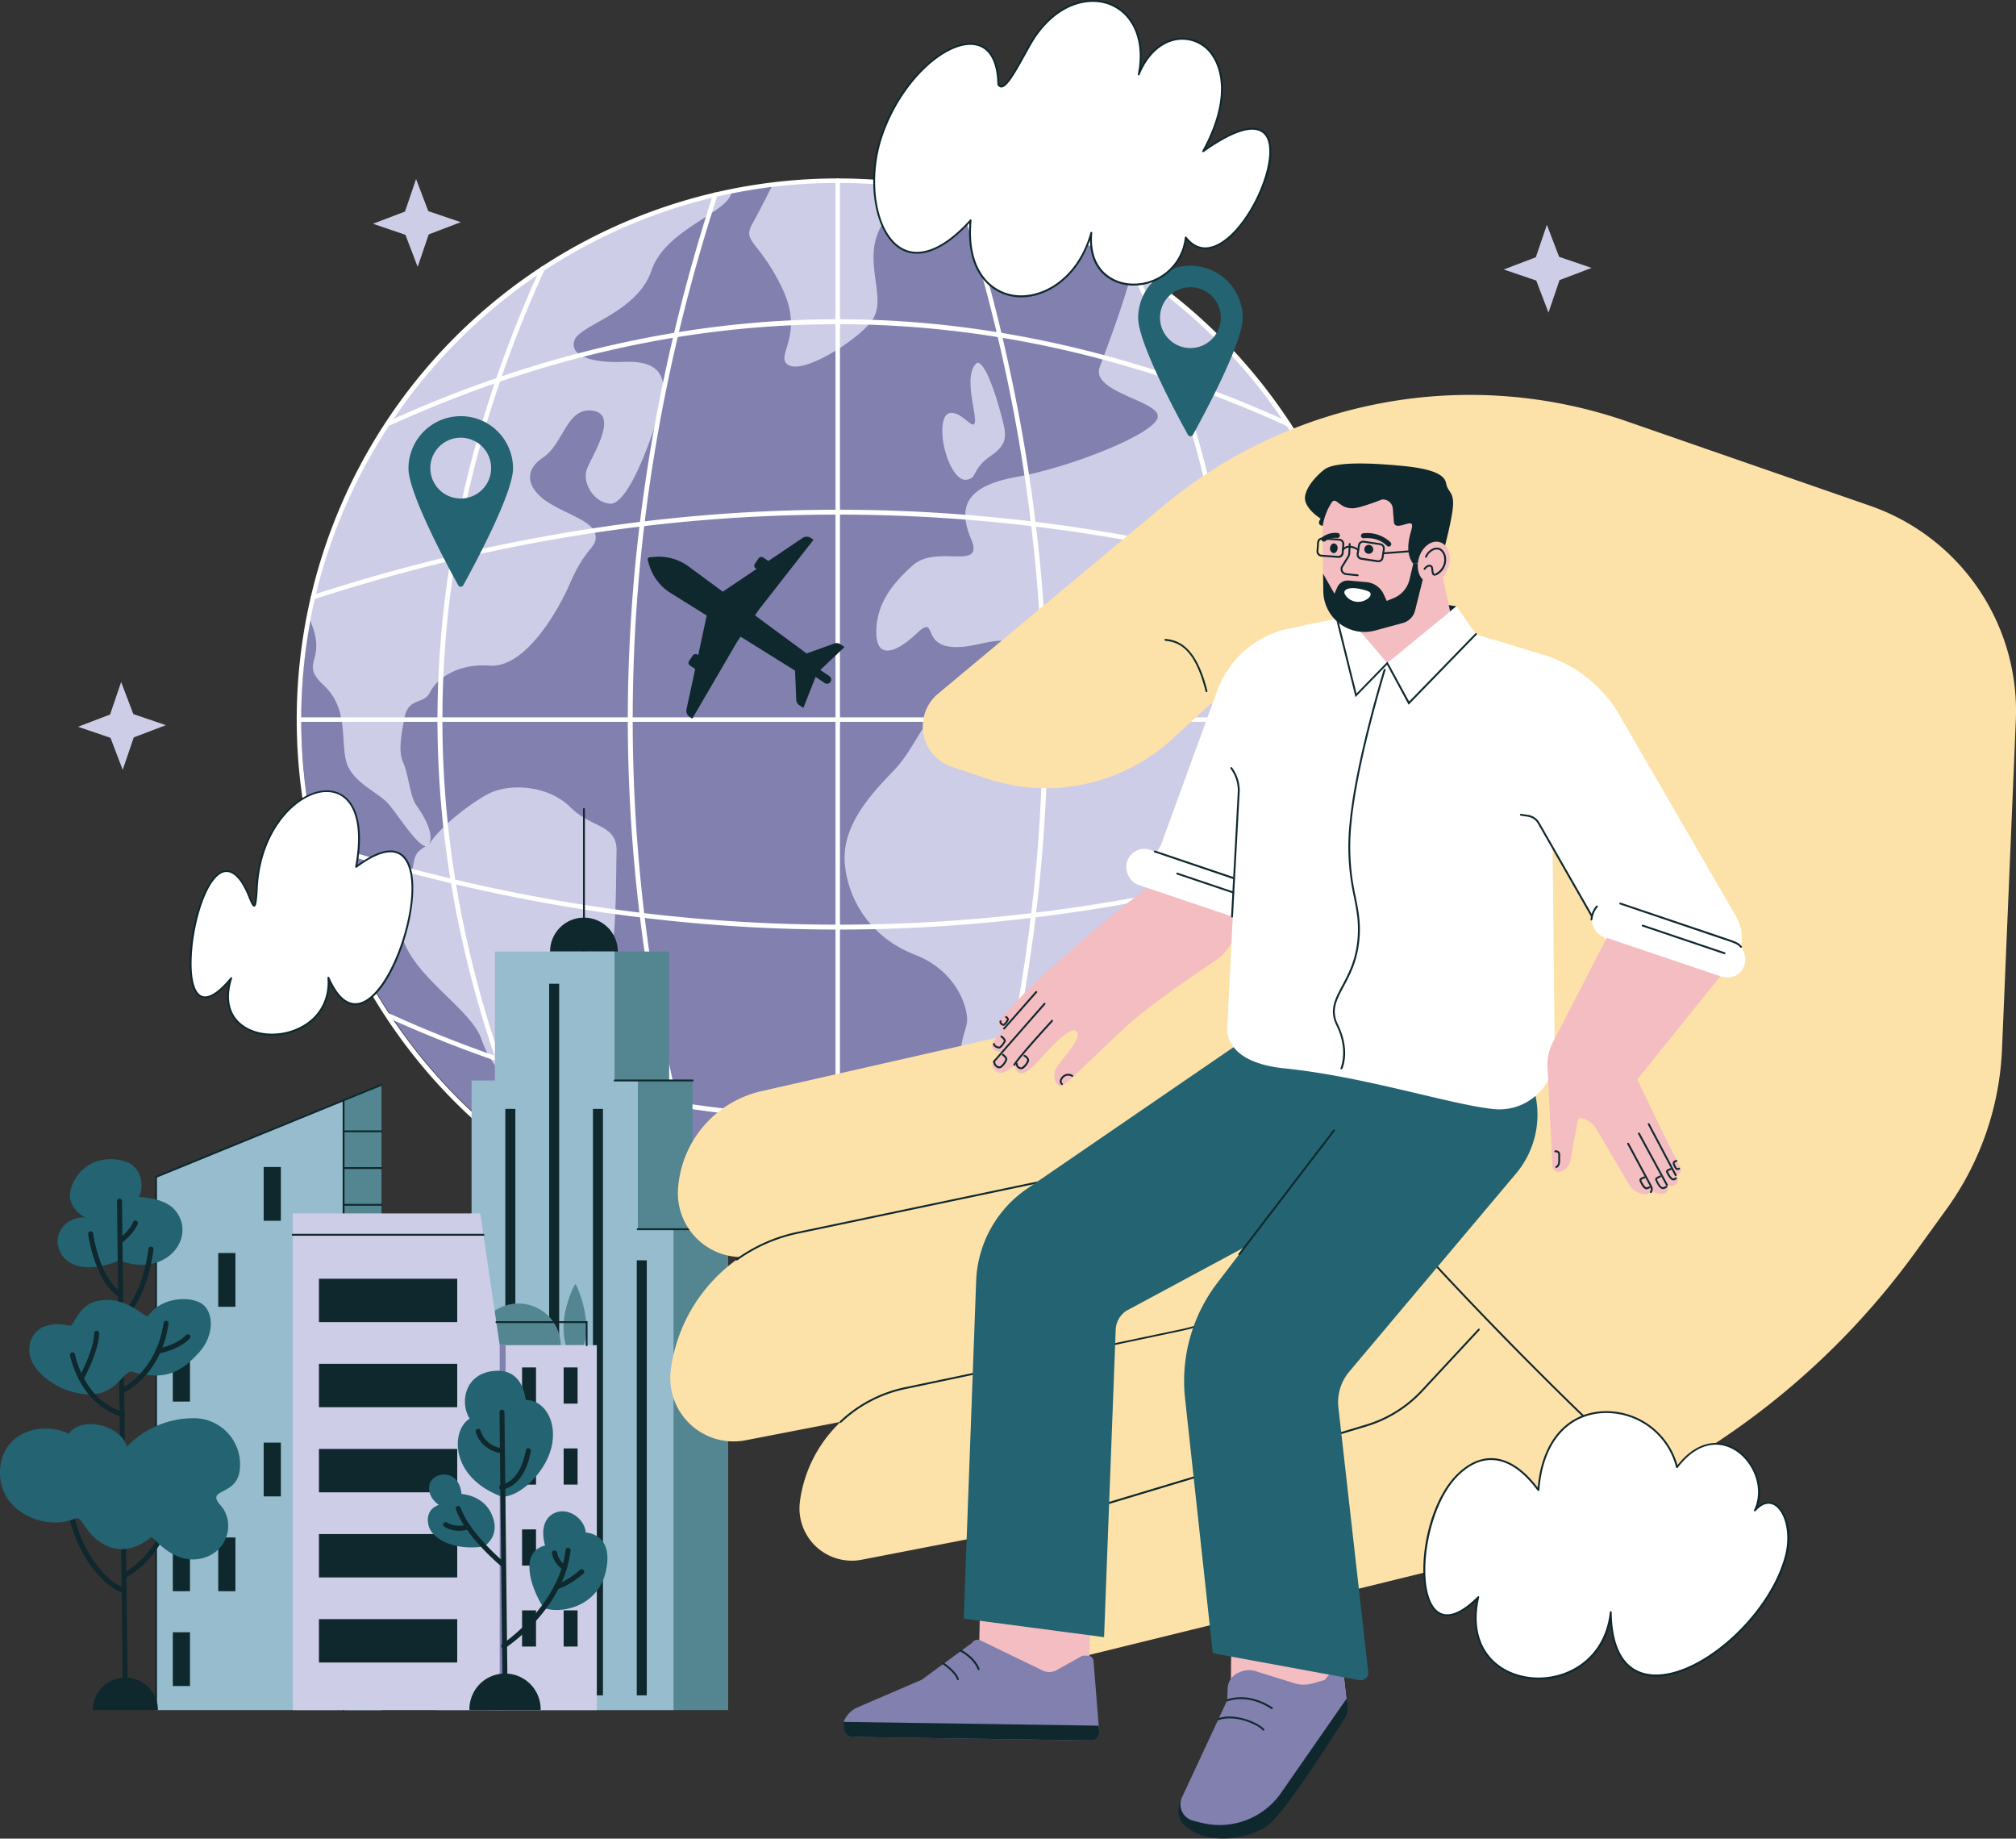 <?xml version="1.0" encoding="utf-8"?>
<svg xmlns="http://www.w3.org/2000/svg" viewBox="0 0 809.76 738.34">
  <rect x="0" y="0" width="809.76" height="738.34" fill="#333333" stroke="none"/>
  <g style="isolation:isolate">
    <g>
      <path d="M553,294.36c-.19,6.57-.64,13.05-1.43,19.44C538.67,423.62,443.73,507.37,331.06,504.21a216.37,216.37,0,0,1-63.27-11.29h0c-4.21-1.43-8.36-3-12.48-4.66v0s0,0,0,0A216,216,0,0,1,293.88,76.63q8.17-1.68,16.59-2.74a221.28,221.28,0,0,1,32.72-1.53,217.29,217.29,0,0,1,25.05,2.16A216,216,0,0,1,553,294.36Z" fill="#8180af"/>
      <path d="M267.75,492.92c-4.21-1.43-8.36-3-12.48-4.66a.14.14,0,0,1,0-.05c-.7-1.28-12-21.88-23.36-29.51-11.79-7.87-33.48-25.8-38.38-41s-38.66-30.85-31.8-52.85c6.4-20.74,2.46-20.83,9.31-25.05l1.4-.82c3.46-5.71,14-14.76,23-19.82s25-3.71,33.6,4.95,18.92,6.75,18.61,17.82.28,36.87-4.24,54.94,2.28,45.39,10.12,52.25S265.23,491.77,267.75,492.92Z" fill="#cecde7"/>
      <path d="M293.88,76.63c-.19,8.63-26.39,14.85-32.2,32s-29,21.74-31,28.19,8,9,19.89,8.51S270,148.8,264.8,165.69s-13.47,37.36-20,36.58-11-8.54-9.08-13.82,13-21.9,2.43-23.51-11.6,13.16-20.06,18.82-5.69,12.92,1.87,17.84,18.15,7.6,19.17,13-3.67,4.65-10,19.25-19.3,34.41-32.32,33.44-21.45,5.33-24,10.59-8.77,2-10.35,10.37c-1.29,6.88-2.57,13.52-.51,18s2.76,13.39,5.08,16.79,7.67,11.31,5.34,15.94a1.3,1.3,0,0,1-1.4.82c-3.54-.39-11.12-12.52-14.82-16.84-4.29-5-15.3-8.88-17.25-17.83s.8-21-8.93-30,.94-9.32-4.65-24.09a13.12,13.12,0,0,1-.65-2.16A216.17,216.17,0,0,1,293.88,76.63Z" fill="#cecde7"/>
      <path d="M350.35,128.57C345.27,136,323.57,150,317,146.73s6.49-11.34-2.69-30.7S298,97.37,302.16,89.93c1.95-3.43,5.29-9.94,8.31-16a221.28,221.28,0,0,1,32.72-1.53,217.29,217.29,0,0,1,25.05,2.16c-4.95,5.16-15.38,12.82-17.06,24.35S355.45,121.16,350.35,128.57Z" fill="#cecde7"/>
      <path d="M392.06,146c2.19-2.17,6.31,7,9.27,17.73s4.34,14-3.51,19.44-5,9-9.74,9.49-9.18-10.32-9.55-18.32,2.41-11.82,10.21-5.07S385.36,152.65,392.06,146Z" fill="#cecde7"/>
      <path d="M481.81,396.91c-4.21-.73-8.36,2.43-13.58,9.09s-6.4,6.63-4.79,12.59-10,18.67-7.29,27.62,21.2-17.16,22-24.69S490.06,398.32,481.81,396.91Z" fill="#cecde7"/>
      <path d="M553,294.37c-.18,6.56-.65,13.05-1.43,19.42-10.93-4.25-17.53-12.07-25.71-15.57-10.11-4.26-31.66,4-38.14,13.6s-3.24,30.71-8,31.46-14.91,3.42-17.22,22.61-5.43,25-12.92,38.71-6,33-8.44,37.63-12.42,9.74-18.91,19.32-16.39,14.32-23.2,14.13,6.6-13.7-5.88-32.14-5.15-28-4.72-33.27S384.6,390,367.35,383.32s-26.64-21.46-28-36.31,9.64-27.26,19.41-37.32,12.5-23.94,24.45-28.33,27.25,9.93,43.18,12.15,29.66-22.82,29.73-25.49-8.43-15.93-14.82-9.61-10.29,8.31-25.8,1.65-22.23.87-33.74-.34-5.24-13.18-13.78-5.15-15.94,9.93-16-.45,5-18.5,14.68-27.11,28.95,2.59,23.39-10.57-1.78-21.36,18.46-24.95,53.14-16.27,56.32-23.28-27-10.25-23.11-20.79,9.47-25.06,13.41-40A215.81,215.81,0,0,1,553,294.37Z" fill="#cecde7"/>
      <path d="M336.49,506.28a217.31,217.31,0,1,1,153.67-63.65A215.88,215.88,0,0,1,336.49,506.28Zm0-432.82C217.66,73.46,121,170.13,121,289s96.68,215.51,215.51,215.51S552,407.8,552,289,455.33,73.46,336.49,73.46Z" fill="#fff"/>
      <path d="M336.49,506.28a.9.9,0,0,1-.9-.9V72.56a.9.9,0,1,1,1.8,0V505.38A.9.9,0,0,1,336.49,506.28Z" fill="#fff"/>
      <path d="M287.32,500.67a.91.91,0,0,1-.86-.62C263.71,430,252.17,359,252.17,289s11.54-141.05,34.29-211.08a.9.9,0,0,1,1.72.55c-45.39,139.7-45.39,281.36,0,421.05a.9.9,0,0,1-.58,1.13A.92.92,0,0,1,287.32,500.67Z" fill="#fff"/>
      <path d="M217.43,469.83a.91.91,0,0,1-.83-.52c-27.21-60-41-120.87-40.88-180.9s14-120.88,41.39-180.89a.89.89,0,0,1,1.19-.44.91.91,0,0,1,.45,1.19C164.21,227.81,164,349,218.24,468.56a.89.89,0,0,1-.44,1.19A.83.83,0,0,1,217.43,469.83Z" fill="#fff"/>
      <path d="M455.06,470.94a1,1,0,0,1-.37-.08.89.89,0,0,1-.45-1.19c54.7-119.91,54.7-241.5,0-361.4a.9.9,0,0,1,1.64-.75c27.46,60.19,41.38,121.24,41.38,181.45s-13.92,121.25-41.38,181.44A.91.91,0,0,1,455.06,470.94Z" fill="#fff"/>
      <path d="M385.67,500.67a.87.87,0,0,1-.28-.05.9.9,0,0,1-.58-1.13c45.28-139.37,45.39-280.71.31-420.08a.9.9,0,0,1,1.72-.55c22.59,69.87,34,140.72,34,210.59s-11.59,140.73-34.29,210.6A.89.89,0,0,1,385.67,500.67Z" fill="#fff"/>
      <path d="M552.91,289.87H120.08a.9.9,0,0,1,0-1.8H552.91a.9.9,0,1,1,0,1.8Z" fill="#fff"/>
      <path d="M336.48,373.29H336c-69.86-.06-140.7-11.6-210.56-34.29a.9.9,0,0,1-.57-1.14.88.88,0,0,1,1.13-.57c139.34,45.27,280.65,45.38,420,.34a.89.89,0,0,1,1.13.57.91.91,0,0,1-.58,1.14C476.84,361.87,406.17,373.29,336.48,373.29Z" fill="#fff"/>
      <path d="M336.5,449.74c-59.89,0-120.62-13.78-180.5-40.95a.92.92,0,0,1-.45-1.2.9.9,0,0,1,1.19-.44c119.59,54.27,240.86,54.12,360.45-.43a.9.9,0,1,1,.75,1.63c-60,27.39-120.92,41.32-181,41.39Z" fill="#fff"/>
      <path d="M517.56,171.3a1,1,0,0,1-.37-.08C397.7,116.7,276.52,116.52,157,170.66a.9.9,0,1,1-.74-1.64C216.06,141.93,276.7,128.2,336.5,128.2h.61c60,.09,120.84,14,180.83,41.38a.9.9,0,0,1,.44,1.19A.91.91,0,0,1,517.56,171.3Z" fill="#fff"/>
      <path d="M547.29,240.69a1,1,0,0,1-.28,0c-139.69-45.39-281.35-45.39-421,0a.9.9,0,0,1-.56-1.71c70-22.76,141-34.29,211.08-34.29s141.05,11.53,211.08,34.29a.9.9,0,0,1-.28,1.75Z" fill="#fff"/>
      <path d="M185.07,167.12a21,21,0,0,0-21,21c0,10.05,15.77,39.31,20,46.91a1.14,1.14,0,0,0,2,0c4.2-7.6,20-36.86,20-46.91A21,21,0,0,0,185.07,167.12Zm0,33.07A12.21,12.21,0,1,1,197.27,188,12.21,12.21,0,0,1,185.07,200.19Z" fill="#246371"/>
      <path d="M478.16,106.7a21,21,0,0,0-21,21c0,10,15.77,39.31,20,46.91a1.15,1.15,0,0,0,2,0c4.19-7.6,20-36.86,20-46.91A21,21,0,0,0,478.16,106.7Zm0,33.07a12.21,12.21,0,1,1,12.2-12.21A12.21,12.21,0,0,1,478.16,139.77Z" fill="#246371"/>
      <path d="M260.78,226.93l-.61-2a.87.87,0,0,1,.76-1.12l2.09-.18a20.09,20.09,0,0,1,13.57,3.85L324.79,263l-4.63,6.82-50.8-31.68A20.07,20.07,0,0,1,260.78,226.93Z" fill="#0f282e"/>
      <path d="M289.72,238l-5.67,8.35-8.29,38.43a3,3,0,0,0,1.24,3.1l1.06.72,18-30.85,8.71-12.86,22-28.13-1.07-.72a3,3,0,0,0-3.34,0Z" fill="#0f282e"/>
      <rect fill="#0f282e" height="5.82" rx="1.29" transform="rotate(-55.89 279.927 265.952)" width="5.31" x="277.29" y="263.05"/>
      <rect fill="#0f282e" height="5.82" rx="1.29" transform="rotate(-55.89 306.35 226.96)" width="5.31" x="303.71" y="224.05"/>
      <path d="M333.57,273.84h0a1.68,1.68,0,0,1-2.32.45l-11.4-7.72,1.88-2.77,11.39,7.71A1.67,1.67,0,0,1,333.57,273.84Z" fill="#0f282e"/>
      <path d="M319.82,281l-.47-11.7,4.67-6.89,11.09-4a2.72,2.72,0,0,1,2.46.31l1.66,1.12-9.74,9.2-1.88,2.77-4.92,12.46L321,283.15A2.71,2.71,0,0,1,319.82,281Z" fill="#0f282e"/>
      <rect fill="#538691" height="193.14" width="95.47" x="197.02" y="493.59"/>
      <circle cx="234.55" cy="382.1" fill="#0f282e" r="13.61"/>
      <rect fill="#538691" height="82.82" width="66.8" x="211.36" y="433.9"/>
      <rect fill="#538691" height="65.84" width="48.07" x="220.72" y="382.1"/>
      <path d="M234.55,382.47a.36.36,0,0,1-.37-.37V324.87a.36.36,0,0,1,.37-.37.37.37,0,0,1,.38.37V382.1A.37.37,0,0,1,234.55,382.47Z" fill="#0f282e"/>
      <rect fill="#97bccd" height="193.14" width="95.47" x="175.07" y="493.59"/>
      <rect fill="#97bccd" height="82.82" width="66.8" x="189.41" y="433.9"/>
      <rect fill="#97bccd" height="65.84" width="48.07" x="198.78" y="382.1"/>
      <rect fill="#0f282e" height="174.71" width="4.02" x="185.39" y="506.11"/>
      <rect fill="#0f282e" height="235.5" width="4.02" x="202.98" y="445.31"/>
      <rect fill="#0f282e" height="235.5" width="4.02" x="238.17" y="445.31"/>
      <rect fill="#0f282e" height="285.77" width="4.02" x="220.58" y="395.05"/>
      <rect fill="#0f282e" height="174.71" width="4.02" x="255.77" y="506.11"/>
      <path d="M278.15,434.27H246.84a.38.38,0,0,1,0-.75h31.31a.38.38,0,1,1,0,.75Z" fill="#0f282e"/>
      <path d="M292.49,494H256.21a.38.38,0,1,1,0-.75h36.28a.38.38,0,1,1,0,.75Z" fill="#0f282e"/>
      <path d="M486.25,383.83l-29.16,16.84a68.82,68.82,0,0,1-19.3,7.56l-132.16,30a43.16,43.16,0,0,0-33.29,39.31h0a25.66,25.66,0,0,0,31.52,26.59L465,479.86l65.53-41.2Z" fill="#fce2a8"/>
      <path d="M299.44,578.39,493.7,540.75l116.69-48.24-67.85-91.57-47,44.53a84.63,84.63,0,0,1-40.83,21.39L320.46,495a65,65,0,0,0-51,54.87V550A25.43,25.43,0,0,0,299.44,578.39Z" fill="#fce2a8"/>
      <path d="M804.14,421.34l5.55-132.16a87.24,87.24,0,0,0-58.55-86.07l-97.65-33.89a192.41,192.41,0,0,0-186.3,34L376.8,278.57a17.1,17.1,0,0,0,5.51,29.35l14,4.7a75,75,0,0,0,74.54-15.84l15.35-14.09,42.13.47a12.13,12.13,0,0,1,8.93,4.06l5.23,5.86a12.14,12.14,0,0,1,.63,15.4l-63.5,84.15L588.32,626.91l47.84-19.51A308.29,308.29,0,0,0,769.59,502.52l12.29-17A118.09,118.09,0,0,0,804.14,421.34Z" fill="#fce2a8"/>
      <path d="M346.13,626.35l160.54-31.1,96.42-39.87L547,479.7l-38.86,36.81a70,70,0,0,1-33.74,17.68L363.5,557.47a53.7,53.7,0,0,0-42.18,45.34v.09A21,21,0,0,0,346.13,626.35Z" fill="#fce2a8"/>
      <path d="M426,667.41,578.28,630a85.91,85.91,0,0,0,23.11-9.39l43.87-25.77-49.14-66.39-34.25,40L440.94,604.9a61.57,61.57,0,0,0-38.67,34.32h0A20.55,20.55,0,0,0,426,667.41Z" fill="#fce2a8"/>
      <path d="M296,506.18a.36.36,0,0,1-.31-.16.37.37,0,0,1,.09-.52,64.89,64.89,0,0,1,24.63-10.83L454.6,466.5a84.24,84.24,0,0,0,40.65-21.3L510,431.28a.37.37,0,0,1,.53,0,.38.38,0,0,1,0,.53l-14.7,13.93a85,85,0,0,1-41,21.48L320.54,495.4a64.3,64.3,0,0,0-24.36,10.71A.33.33,0,0,1,296,506.18Z" fill="#0f282e"/>
      <path d="M337.67,571.35a.36.36,0,0,1-.27-.12.37.37,0,0,1,0-.53,54,54,0,0,1,26-13.6l110.92-23.28a69.66,69.66,0,0,0,33.56-17.58l35.44-32.06a.37.37,0,0,1,.53,0,.38.38,0,0,1,0,.53l-35.43,32a70.34,70.34,0,0,1-33.92,17.76L363.57,557.84a53.17,53.17,0,0,0-25.64,13.41A.44.44,0,0,1,337.67,571.35Z" fill="#0f282e"/>
      <path d="M430.53,609.48a.35.35,0,0,1-.33-.2.37.37,0,0,1,.16-.51,62.26,62.26,0,0,1,10.48-4.23l107.89-32.48a49.87,49.87,0,0,0,22.13-13.78l22.88-24.61a.38.38,0,0,1,.53,0,.37.37,0,0,1,0,.53l-22.88,24.61a50.68,50.68,0,0,1-22.46,14l-107.9,32.48a62.25,62.25,0,0,0-10.35,4.18A.33.33,0,0,1,430.53,609.48Z" fill="#0f282e"/>
      <path d="M638.66,571.6a.37.37,0,0,1-.26-.1c-1.22-1.16-122.32-116.45-144.21-172.44a.38.38,0,0,1,.21-.49.38.38,0,0,1,.49.22c21.83,55.83,142.81,171,144,172.17a.38.38,0,0,1,0,.53A.39.39,0,0,1,638.66,571.6Z" fill="#0f282e"/>
      <path d="M484.61,277.94a.38.38,0,0,1-.37-.28c-4.22-16.94-10.51-19.78-16.11-20.33a.38.38,0,1,1,.07-.75c5.52.54,12.41,3.4,16.77,20.89a.38.38,0,0,1-.27.46Z" fill="#0f282e"/>
      <path d="M548.23,308h-.09a.38.38,0,0,1-.28-.45c7.15-31.37,25.6-49.22,25.78-49.4a.38.38,0,0,1,.53,0,.37.37,0,0,1,0,.53c-.18.17-18.47,17.88-25.57,49A.37.37,0,0,1,548.23,308Z" fill="#0f282e"/>
      <path d="M415.82,14.56C433.45-11.09,463.45.32,457.4,29.84c11.78-28.82,49.23-12,25.87,30.9,54.28-38.47,13.27,60.38-7,34.68-3,24.82-40.5,26.15-37.93-1.85-9.85,34.93-52.23,34.54-48.5-5.06-30.51,33.61-45.76-5.16-35.58-34.41C366.14,20.3,400.43,2.76,401,33.7,403.53,39.25,411.34,21.09,415.82,14.56Z" fill="#fff"/>
      <path d="M410.16,119.39a19.85,19.85,0,0,1-3.71-.34c-9.26-1.72-18.49-10.38-17.06-29.48-10.46,11.19-20.28,14.92-27.74,10.49-10.49-6.23-14.11-27.77-7.73-46.09,8.11-23.1,26.59-38.37,37.72-36.56,6.08,1,9.52,6.73,9.71,16.21.36.73.72.74.84.75h0c2,0,5.8-6.9,8.86-12.44,1.62-2.94,3.15-5.71,4.43-7.58h0C425.07.44,437.91-2.14,446.4,1.47c8.92,3.79,13.4,13.69,11.84,25.64,3.57-7,9-11.29,15.26-11.91a15,15,0,0,1,14.06,7c2.77,4.18,7.88,16.06-3.22,37.34,15.63-10.76,22-9,24.5-5.5,6.3,8.57-4.7,33.87-16.33,42.73-6,4.6-11.69,4.43-16-.45a21.38,21.38,0,0,1-23.32,18.25c-7.29-.78-15.32-6-15.38-18.16C432.44,111.91,420.48,119.39,410.16,119.39ZM389.85,88.14a.45.45,0,0,1,.16,0,.39.39,0,0,1,.22.38c-1.83,19.36,7.25,28.07,16.36,29.77,11.23,2.09,26.06-5.91,31.4-24.86a.37.37,0,0,1,.73.14c-1.25,13.64,7.07,19.42,14.58,20.22a20.64,20.64,0,0,0,22.61-18.44.39.39,0,0,1,.27-.32.38.38,0,0,1,.4.13c5.19,6.59,11.28,4.17,15.48,1C504.12,87,513.8,62.05,508.24,54.48c-2.42-3.29-8.68-4.83-24.75,6.56a.39.39,0,0,1-.47,0,.38.38,0,0,1-.08-.46c11.87-21.79,6.75-33.79,4-37.94A14.27,14.27,0,0,0,473.57,16c-6.68.66-12.45,5.78-15.83,14a.37.37,0,0,1-.71-.22c2.63-12.83-1.66-23.67-10.93-27.61-8.2-3.49-20.65-.94-30,12.62h0c-1.26,1.83-2.78,4.59-4.39,7.51-4.28,7.74-7.26,12.83-9.52,12.83h-.06a1.81,1.81,0,0,1-1.52-1.26.28.28,0,0,1,0-.15c-.16-9.12-3.38-14.65-9.08-15.56-10.84-1.75-28.9,13.31-36.89,36.07-6.27,18-2.81,39.13,7.41,45.2,7.29,4.33,17.07.37,27.54-11.16A.36.36,0,0,1,389.85,88.14Z" fill="#0f282e"/>
      <polygon fill="#97bccd" points="153.16 435.66 153.16 686.74 62.68 686.74 62.68 472.61 137.97 441.87 153.16 435.66"/>
      <polygon fill="#538691" points="153.16 435.66 153.16 686.74 137.97 686.74 137.97 441.87 153.16 435.66"/>
      <path d="M138,687.11a.37.37,0,0,1-.37-.37V441.87a.38.38,0,1,1,.75,0V686.74A.37.37,0,0,1,138,687.11Z" fill="#0f282e"/>
      <rect fill="#0f282e" height="21.59" width="6.9" x="87.66" y="503.18"/>
      <rect fill="#0f282e" height="21.59" width="6.9" x="105.91" y="468.64"/>
      <rect fill="#0f282e" height="21.59" width="6.9" x="124.16" y="503.18"/>
      <rect fill="#0f282e" height="21.59" width="6.9" x="69.41" y="541.25"/>
      <rect fill="#0f282e" height="21.59" width="6.9" x="124.16" y="541.25"/>
      <rect fill="#0f282e" height="21.59" width="6.9" x="69.41" y="579.33"/>
      <rect fill="#0f282e" height="21.59" width="6.9" x="105.91" y="579.33"/>
      <rect fill="#0f282e" height="21.59" width="6.9" x="69.41" y="617.41"/>
      <rect fill="#0f282e" height="21.59" width="6.9" x="87.66" y="617.41"/>
      <rect fill="#0f282e" height="21.59" width="6.9" x="69.41" y="655.48"/>
      <rect fill="#0f282e" height="21.59" width="6.9" x="124.16" y="655.48"/>
      <path d="M153.16,454.68H138a.37.37,0,0,1-.37-.37.38.38,0,0,1,.37-.38h15.2a.38.38,0,0,1,.38.38A.37.37,0,0,1,153.16,454.68Z" fill="#0f282e"/>
      <path d="M153.16,469.44H138a.37.37,0,0,1-.37-.37.38.38,0,0,1,.37-.38h15.2a.38.38,0,0,1,.38.38A.37.37,0,0,1,153.16,469.44Z" fill="#0f282e"/>
      <path d="M153.16,484.2H138a.37.37,0,0,1-.37-.37.38.38,0,0,1,.37-.38h15.2a.38.38,0,0,1,.38.38A.37.37,0,0,1,153.16,484.2Z" fill="#0f282e"/>
      <path d="M153.16,499H138a.38.38,0,0,1,0-.75h15.2a.38.38,0,1,1,0,.75Z" fill="#0f282e"/>
      <path d="M153.16,513.72H138a.38.38,0,0,1,0-.75h15.2a.38.38,0,1,1,0,.75Z" fill="#0f282e"/>
      <path d="M153.16,528.48H138a.38.38,0,0,1,0-.75h15.2a.38.38,0,1,1,0,.75Z" fill="#0f282e"/>
      <path d="M153.16,543.24H138a.38.38,0,0,1,0-.75h15.2a.38.38,0,1,1,0,.75Z" fill="#0f282e"/>
      <path d="M153.16,558H138a.38.38,0,0,1,0-.75h15.2a.38.38,0,1,1,0,.75Z" fill="#0f282e"/>
      <path d="M153.16,572.76H138a.38.38,0,0,1,0-.75h15.2a.38.38,0,1,1,0,.75Z" fill="#0f282e"/>
      <path d="M153.16,587.52H138a.38.38,0,0,1-.37-.38.37.37,0,0,1,.37-.37h15.2a.37.37,0,0,1,.38.37A.38.38,0,0,1,153.16,587.52Z" fill="#0f282e"/>
      <path d="M153.16,602.28H138a.38.38,0,0,1-.37-.38.37.37,0,0,1,.37-.37h15.2a.37.37,0,0,1,.38.37A.38.38,0,0,1,153.16,602.28Z" fill="#0f282e"/>
      <path d="M153.16,617H138a.38.38,0,0,1-.37-.38.37.37,0,0,1,.37-.37h15.2a.37.37,0,0,1,.38.37A.38.38,0,0,1,153.16,617Z" fill="#0f282e"/>
      <path d="M153.16,631.79H138a.37.37,0,0,1-.37-.37A.38.38,0,0,1,138,631h15.2a.38.38,0,0,1,.38.38A.37.37,0,0,1,153.16,631.79Z" fill="#0f282e"/>
      <path d="M153.16,646.55H138a.37.37,0,0,1-.37-.37.38.38,0,0,1,.37-.38h15.2a.38.38,0,0,1,.38.38A.37.37,0,0,1,153.16,646.55Z" fill="#0f282e"/>
      <path d="M153.16,661.31H138a.38.38,0,0,1,0-.75h15.2a.38.38,0,1,1,0,.75Z" fill="#0f282e"/>
      <path d="M153.16,676.07H138a.38.38,0,0,1,0-.75h15.2a.38.38,0,1,1,0,.75Z" fill="#0f282e"/>
      <path d="M62.68,686.16a.38.38,0,0,1-.38-.38V472.36L153,435.31a.38.38,0,0,1,.28.7L63.05,472.87V685.78A.38.38,0,0,1,62.68,686.16Z" fill="#0f282e"/>
      <path d="M593.76,641.4C584.29,682,643,685.67,647,647.47c.64,51.36,60.33,15,70.31-22.41,3.85-14.43-4.28-27.68-12.42-18.43,8-16.54-14.26-40.07-31.27-17.39-7-28.31-52.56-33.87-55.67,9.09,0,.56-14.37-23.21-32.16-6.33C566.45,610.34,566.28,669,593.76,641.4Z" fill="#fff"/>
      <path d="M618,674.47a27.19,27.19,0,0,1-17.68-6.14c-6.83-5.88-9.35-15-7.17-25.78-5.39,5.15-10,7.25-13.72,6.23-3.12-.86-5.42-3.95-6.67-8.93-3.36-13.45,1.48-37.4,12.77-48.12,4.7-4.46,9.62-6.52,14.59-6.12,6,.48,11.92,4.44,17.53,11.77,1.59-18,11-29.39,25.31-30.61a29.69,29.69,0,0,1,30.83,21.64c6.93-8.85,15.65-11.31,23.44-6.58,7,4.26,11.85,14.31,8.72,23.23,2.31-2,4.74-2.41,7-1.22,4.4,2.35,7.47,11.17,4.77,21.32-6.62,24.79-35.95,50.33-55.08,48-6.67-.84-14.58-5.39-15.81-21.87a28.36,28.36,0,0,1-17.49,21.08A30.56,30.56,0,0,1,618,674.47ZM593.76,641a.34.34,0,0,1,.18,0,.38.38,0,0,1,.19.42c-2.57,11-.2,20.36,6.66,26.27,7.17,6.17,18.51,7.72,28.22,3.87,10-4,16.42-12.8,17.6-24.2a.39.39,0,0,1,.39-.33.37.37,0,0,1,.36.37c.19,15.06,5.48,23.66,15.32,24.89,18.82,2.35,47.72-22.9,54.25-47.39,2.53-9.49-.23-18.24-4.39-20.47-2.32-1.24-4.94-.4-7.38,2.38a.37.37,0,0,1-.49.06.36.36,0,0,1-.13-.47c4.29-9-.53-19.63-7.72-24-7.61-4.62-16.17-2-22.92,7a.39.39,0,0,1-.38.14.38.38,0,0,1-.29-.28A28.9,28.9,0,0,0,643,567.52c-14.15,1.2-23.38,12.73-24.69,30.84a.41.41,0,0,1-.27.34c-.28.08-.36,0-.92-.75-5.51-7.23-11.25-11.13-17.08-11.59-4.77-.39-9.47,1.61-14,5.92-10.93,10.37-15.81,34.4-12.56,47.39,1.18,4.7,3.3,7.6,6.14,8.38,3.59,1,8.39-1.4,13.89-6.91A.34.34,0,0,1,593.76,641Z" fill="#0f282e"/>
      <path d="M103.17,356.51c2.18-42.26,48.89-56.87,39.88-8.35,46.87-35.1,9.57,91.48-11.12,44.48,2.2,30-49,30.79-39.06.16-29.36,35.45-13.62-64.29,4.21-38.66C101.21,360.07,102.41,371.16,103.17,356.51Z" fill="#fff"/>
      <path d="M109.23,415.85a20.09,20.09,0,0,1-13.06-4.35c-4.57-3.92-6-9.95-4.15-17.12-4.61,5.21-8.36,7.31-11.17,6.23-3.33-1.27-5-7.17-4.64-16.16.62-14.77,6.28-32.67,13.41-34.75,2.67-.78,5.28.65,7.77,4.22a35.11,35.11,0,0,1,3.27,6.55,15.89,15.89,0,0,0,1.36,2.86c.22-.4.52-2,.78-6.84h0c1-19.61,11.38-32.92,21.2-37.4,5.45-2.48,10.72-2.23,14.46.7,5.64,4.4,7.45,14.15,5.13,27.51,7.75-5.63,13.68-7.15,17.61-4.5,6.55,4.4,5.4,19.21,2.42,30.55-3.69,14.08-11.62,29.56-20.31,30.25-4.12.32-7.8-2.74-10.94-9.12a20.16,20.16,0,0,1-11.5,18.61A26,26,0,0,1,109.23,415.85ZM92.87,392.42a.41.41,0,0,1,.18.05.39.39,0,0,1,.18.45c-2.48,7.6-1.26,14,3.43,18,5.76,4.94,15.8,5.57,23.87,1.49,7.64-3.86,11.66-11.06,11-19.75a.38.38,0,0,1,.29-.39.36.36,0,0,1,.43.21c3.17,7.2,6.84,10.68,11,10.36,7.95-.63,15.9-15.42,19.65-29.69,3.83-14.62,3-26.29-2.12-29.74-3.77-2.54-9.66-.84-17.5,5a.38.38,0,0,1-.42,0,.38.38,0,0,1-.18-.39c2.52-13.54.86-23.39-4.68-27.71-3.52-2.75-8.51-3-13.69-.61-9.62,4.39-19.77,17.46-20.77,36.76-.35,6.91-.78,7.5-1.4,7.6s-1.14-.88-2.17-3.37a35.11,35.11,0,0,0-3.19-6.41c-2.29-3.28-4.63-4.61-7-3.93C83.2,352.35,77.57,370,77,384.48c-.36,8.65,1.15,14.28,4.15,15.43,2.68,1,6.64-1.51,11.47-7.35A.37.37,0,0,1,92.87,392.42Z" fill="#0f282e"/>
      <polygon fill="#cecde7" points="162.68 84.95 167.12 71.9 172.03 84.78 185.07 89.22 172.2 94.13 167.76 107.17 162.85 94.3 149.81 89.86 162.68 84.95"/>
      <polygon fill="#cecde7" points="616.89 103.31 621.33 90.27 626.24 103.14 639.28 107.58 626.41 112.49 621.97 125.53 617.06 112.66 604.01 108.22 616.89 103.31"/>
      <polygon fill="#cecde7" points="44.21 286.94 48.66 273.89 53.56 286.77 66.61 291.21 53.73 296.12 49.29 309.16 44.38 296.29 31.34 291.85 44.21 286.94"/>
      <polygon fill="#f4bdc1" points="439.65 558.64 437.54 668.41 392.91 680.15 395.47 557.31 439.65 558.64"/>
      <path d="M343.92,697.53l94,1.4a3.52,3.52,0,0,0,3.56-3.81l-.17-2.13-2.07-26a2.33,2.33,0,0,0-2.3-2.13h-2.07l-10.46,5.82a6.06,6.06,0,0,1-5.6.17l-25-12.1a2.64,2.64,0,0,0-3.39,1l-20.19,14.8-25.61,11a10.49,10.49,0,0,0-5.75,5.94h0l.1,1.34A5.1,5.1,0,0,0,343.92,697.53Z" fill="#8180af"/>
      <path d="M342.93,697.52l95.27,1.41a3.25,3.25,0,0,0,3.29-3.51l-.2-2.43-102.48-1.52.12,2.19A4.07,4.07,0,0,0,342.93,697.52Z" fill="#0f282e"/>
      <path d="M540.32,678l.94,7.48a6.34,6.34,0,0,1-.92,4.16c-5,8-24.48,38.61-31.1,43.38-7.63,5.49-23.21,8.1-32.6.77,0,0-5.62-3.69-2.29-10.88S540.32,678,540.32,678Z" fill="#0f282e"/>
      <polygon fill="#f4bdc1" points="494.65 645.13 494.36 682.35 514.27 690.39 540.8 682.25 537.06 648.98 494.65 645.13"/>
      <path d="M493.11,677.94l-.19,4.89-18.09,38.81a6.76,6.76,0,0,0,4.43,9.51l3.25.82a30.07,30.07,0,0,0,32.06-12l26.23-37.73L539,666l-6.91,8.63-4.9,1.41a12.62,12.62,0,0,1-7.23-.08l-15.61-4.85a8.89,8.89,0,0,0-6.2.32l-.72.3A7.11,7.11,0,0,0,493.11,677.94Z" fill="#8180af"/>
      <path d="M520.14,403.61l-107.9,73.95a47,47,0,0,0-20.15,36.86l-5,135.59,56.38,7.44L448.14,534a9.55,9.55,0,0,1,4.21-7.58l124.71-67.06Z" fill="#246371"/>
      <path d="M487.13,663.9,546,674.71a3,3,0,0,0,3.57-3.33L537.59,565.21a19,19,0,0,1,4.34-14.36l67-79.57a36.73,36.73,0,0,0-12.17-56.74l-22.45-10.82L489,515.13a64.93,64.93,0,0,0-13,46.47Z" fill="#246371"/>
      <path d="M494.24,359.28a19.82,19.82,0,0,1-6.09,26.52c-12.16,8.14-28.3,19.39-36.44,27-14.08,13.1-23.79,23.13-25.51,23.47s-3.81-3.74-2.05-7.14,9.58-10.83,8.65-14.19-6.18,1-10.74,5.77-8.3,9.71-11.21,10.22-3.54-2.74-3.1-3.75A9.77,9.77,0,0,1,403,430.7c-2.81.72-5.09-2.24-4.27-3.63a45.41,45.41,0,0,1,3.95-4.7,4.33,4.33,0,0,1-4-1.37c-1.46-1.86,3-5.6,4.6-7.94a2.29,2.29,0,0,1-2.45-2c-.2-2.14,21.32-22.64,24.44-25.06,2.43-1.88,21.1-19.4,40.53-32.94a19.82,19.82,0,0,1,28.43,6.25Z" fill="#f4bdc1"/>
      <path d="M407.41,428a.34.34,0,0,1-.19-.05.37.37,0,0,1-.13-.51c2.05-3.44,14.73-17.23,15.27-17.81a.38.38,0,0,1,.55.51c-.13.14-13.17,14.31-15.18,17.68A.36.36,0,0,1,407.41,428Z" fill="#0f282e"/>
      <path d="M399.16,426.73a.38.38,0,0,1-.25-.09.38.38,0,0,1,0-.53l20.34-23.23a.38.38,0,1,1,.56.5L399.44,426.6A.41.41,0,0,1,399.16,426.73Z" fill="#0f282e"/>
      <path d="M403.28,413.43a.38.38,0,0,1-.25-.09.38.38,0,0,1,0-.53l12.93-14.72a.38.38,0,0,1,.57.5L403.56,413.3A.35.35,0,0,1,403.28,413.43Z" fill="#0f282e"/>
      <path d="M401.38,429a2,2,0,0,1-.75-.16,2.79,2.79,0,0,1-1.63-2.19.37.37,0,1,1,.74-.07,2.07,2.07,0,0,0,1.18,1.57,1,1,0,0,0,1-.1,5.85,5.85,0,0,0,1.91-2.71c.07-.28-.61-1-1.26-1.52a.37.37,0,0,1,.44-.6c.42.31,1.76,1.38,1.56,2.28a6.71,6.71,0,0,1-2.19,3.14A1.65,1.65,0,0,1,401.38,429Z" fill="#0f282e"/>
      <path d="M410.12,429.38a2.13,2.13,0,0,1-1.4-.57,1.85,1.85,0,0,1-.66-1.63.37.37,0,0,1,.43-.31.38.38,0,0,1,.31.44,1.1,1.1,0,0,0,.43.94,1.27,1.27,0,0,0,1.15.35,5.61,5.61,0,0,0,2.25-2.81,2.1,2.1,0,0,0-1.28-1.44.36.36,0,0,1-.24-.47.37.37,0,0,1,.47-.24,2.84,2.84,0,0,1,1.79,2c.18.79-1.62,3.35-2.79,3.68A1.82,1.82,0,0,1,410.12,429.38Z" fill="#0f282e"/>
      <path d="M426.56,435.68a.39.39,0,0,1-.25-.1,1.77,1.77,0,0,1-.63-1.61,3.79,3.79,0,0,1,2.05-2.5,3.54,3.54,0,0,1,3.16.27.37.37,0,0,1,.12.52.37.37,0,0,1-.51.12,2.81,2.81,0,0,0-2.43-.24,3,3,0,0,0-1.65,1.92,1,1,0,0,0,.39,1,.38.38,0,0,1,0,.53A.41.41,0,0,1,426.56,435.68Z" fill="#0f282e"/>
      <path d="M401.38,421.08h0c-.84-.08-2.3-.54-2.5-1.75a.37.37,0,0,1,.3-.43.38.38,0,0,1,.44.31c.13.79,1.36,1.08,1.83,1.12a7.36,7.36,0,0,0,1.82-2.39,3.55,3.55,0,0,0-1.23-1.36.37.37,0,1,1,.33-.67c.51.25,1.76,1.49,1.64,2.17C403.89,418.52,402.3,421.08,401.38,421.08Z" fill="#0f282e"/>
      <path d="M403.1,411.93a1.79,1.79,0,0,1-1.06-.46,1.44,1.44,0,0,1-.54-1.45.37.37,0,0,1,.45-.28.38.38,0,0,1,.28.45.65.65,0,0,0,.17.59,1.23,1.23,0,0,0,.71.41,6.54,6.54,0,0,0,1.37-1.79c0-.1-.25-.45-.59-.7a.37.37,0,1,1,.43-.61c.18.12,1.05.78.89,1.48a5.86,5.86,0,0,1-1.86,2.32A.69.69,0,0,1,403.1,411.93Z" fill="#0f282e"/>
      <path d="M527.81,250.28l-10.21,2.17a39.15,39.15,0,0,0-28.67,24.9l-22.65,62.1-7,11.08,31.61,16.08,13.26-12.88Z" fill="#fff"/>
      <rect fill="#fff" height="14.83" rx="7.23" transform="rotate(-161.34 483.218 356.291)" width="64.4" x="451.01" y="348.88"/>
      <path d="M512.33,359.7a.35.35,0,0,1-.25-.1l0,0c-1.44-1.46-1.44-1.46-9.09-4L463.74,342.3a.38.38,0,0,1-.24-.48.38.38,0,0,1,.48-.24l39.23,13.25c7.82,2.63,7.82,2.63,9.38,4.22a.38.38,0,0,1,0,.54A.4.4,0,0,1,512.33,359.7Z" fill="#0f282e"/>
      <path d="M505.73,362.26a.25.25,0,0,1-.12,0l-32.87-11.09a.36.36,0,0,1-.24-.47.38.38,0,0,1,.48-.24l32.87,11.09a.38.38,0,0,1-.12.73Z" fill="#0f282e"/>
      <polygon fill="#0f282e" points="585.02 243.47 573.2 241.7 575.03 251.66 585.02 243.47"/>
      <polygon fill="#f4bdc1" points="579.24 230.32 584.2 253.78 554.87 274.26 539.3 238.45 579.24 230.32"/>
      <path d="M583.82,252l39,11.91L624.49,423a22.25,22.25,0,0,1-24.63,22.37c-17.86-1.92-51.4-13-83.91-16.33-26.84-2.74-22.91-18.2-22.91-18.2l6.49-129.87a32.62,32.62,0,0,1,26-30.18l15.65-3.24,16.06,18.75Z" fill="#fff"/>
      <path d="M600.45,257.07,620,263a53,53,0,0,1,30.32,23.88l46.85,80.89A18,18,0,0,1,679,394.65l-26.57-4-47.9-83.8Z" fill="#fff"/>
      <path d="M538.8,429.38a.45.45,0,0,1-.16,0,.38.38,0,0,1-.18-.5c0-.07,3.23-7.08-1.68-17.12-3-6.1-.63-10.49,2.34-16.05,2.21-4.16,4.73-8.86,5.77-15.5,1.27-8.06.19-13.57-1.06-19.94A92,92,0,0,1,542.15,330c2.35-24.43,13.54-60.75,13.65-61.12a.39.39,0,0,1,.47-.24.38.38,0,0,1,.25.47c-.11.36-11.28,36.61-13.63,61a91.51,91.51,0,0,0,1.68,30.06c1.26,6.45,2.36,12,1.06,20.21-1.06,6.76-3.61,11.53-5.85,15.73-3,5.58-5.14,9.61-2.33,15.37,5.09,10.39,1.83,17.47,1.69,17.77A.39.39,0,0,1,538.8,429.38Z" fill="#0f282e"/>
      <polygon fill="#fff" points="585.02 243.47 557.21 266.27 565.89 282.32 592.8 254.64 585.02 243.47"/>
      <path d="M565.8,283l-8.68-16.06-12.66,13-7.71-31a.38.38,0,0,1,.28-.45.36.36,0,0,1,.45.27l7.38,29.74,12.43-12.77L566,281.7l26.56-27.32a.38.38,0,0,1,.53,0,.37.37,0,0,1,0,.53Z" fill="#0f282e"/>
      <path d="M531.18,216l.24,14.38.12,7.16a16.53,16.53,0,0,0,20.78,15.69l15.06-4L573,226.65l6-23.76-22.69-8.58L538,196.58C532.56,199.12,531.08,210,531.18,216Z" fill="#f4bdc1"/>
      <path d="M531.42,230.36l.12,7.16a16.53,16.53,0,0,0,20.78,15.69l11.08-3a7,7,0,0,0,5-5.07L573,226.65l-.62-.84-4.73.64-1.47,6.16h0a10.75,10.75,0,0,1-6.46,7.6L557,241.32l-1.2-2.64a8.4,8.4,0,0,0-6.91-4.9l-7.17-.65a4.6,4.6,0,0,0-4.59,2.74L536,238.41Z" fill="#0f282e"/>
      <path d="M555.59,222.57a.37.37,0,0,1-.37-.35.38.38,0,0,1,.34-.4l19.51-1.51a.37.37,0,0,1,.4.35.38.38,0,0,1-.35.4l-19.5,1.51Z" fill="#0f282e"/>
      <path d="M567.69,226.45c-3.2-4-1.86-9.79-1-12.83s.82-4-1.82-3.2-4.77,1.42-5-.87l-.41-5.27a4,4,0,0,0-4.33-3.69s-8.53,3.35-11.54,3.51c-5.7.28-6.81-4.8-8.66-2.35a23.62,23.62,0,0,0-3.62,9.41s-2.79-.17-.83-2.89c0,0-6.92-4.2-6.28-8.88s5.77-9.32,7.74-10.83c4.42-3.38,19.44-2.59,31-1.5s17.22,3.22,17.91,7,3.21,3.27,2.75,9.39-4.59,21.07-4.59,21.07Z" fill="#0f282e"/>
      <path d="M569.92,224.05c-1.33,4.48.27,8.9,3.57,9.88s7-1.86,8.38-6.34-.27-8.9-3.57-9.88S571.25,219.57,569.92,224.05Z" fill="#f4bdc1"/>
      <path d="M557.83,219.5a1.05,1.05,0,0,1-.7-.28c-2.42-2.36-5.49-3.36-9.4-3.08a1,1,0,0,1-.14-2,13.67,13.67,0,0,1,10.94,3.64,1,1,0,0,1,0,1.41A1,1,0,0,1,557.83,219.5Z" fill="#0f282e"/>
      <path d="M531.73,217.49a1,1,0,0,1-.63-1.77,8.79,8.79,0,0,1,6.22-1.69,1,1,0,0,1-.27,2,6.86,6.86,0,0,0-4.69,1.26A1,1,0,0,1,531.73,217.49Z" fill="#0f282e"/>
      <path d="M551.58,220.88a1.8,1.8,0,1,1-1.65-2.08A1.87,1.87,0,0,1,551.58,220.88Z" fill="#0f282e"/>
      <path d="M537.26,220.28c-.08,1.08-.81,1.91-1.64,1.85a1.78,1.78,0,0,1-1.37-2.06c.08-1.08.81-1.91,1.64-1.85A1.78,1.78,0,0,1,537.26,220.28Z" fill="#0f282e"/>
      <path d="M563,226.93c.36,1.71-1.51,3.54-4.17,4.1s-5.12-.37-5.47-2.08,1.51-3.54,4.17-4.1S562.59,225.22,563,226.93Z" fill="#f4bdc1" opacity=".45" style="mix-blend-mode:multiply"/>
      <path d="M545.29,231.39h0l-4.63-.47a2.43,2.43,0,0,1-1.83-3.7l2.29-3.68a3.11,3.11,0,0,0,.47-1.48l.17-3.6a.35.35,0,0,1,.39-.36.38.38,0,0,1,.36.4l-.17,3.6a4,4,0,0,1-.58,1.84l-2.29,3.67a1.69,1.69,0,0,0,1.26,2.57l4.64.46a.37.37,0,0,1,.33.41A.38.38,0,0,1,545.29,231.39Z" fill="#0f282e"/>
      <path d="M576.22,231.17a.9.9,0,0,1-.37-.07c-.69-.27-.79-1.18-.89-2.06-.05-.52-.13-1.23-.35-1.36-1-.57-2.11,1-2.12,1a.38.38,0,0,1-.52.08.37.37,0,0,1-.09-.52c.07-.09,1.55-2.11,3.12-1.19.53.31.62,1.09.71,1.92.06.57.15,1.34.41,1.45.1,0,.5.08,1.67-.91a6,6,0,0,0,2.28-5.31,4.25,4.25,0,0,0-1.68-3.21,2.91,2.91,0,0,0-2.29-.16,5.4,5.4,0,0,0-3,2.93.37.37,0,0,1-.5.18.38.38,0,0,1-.17-.5,6.15,6.15,0,0,1,3.46-3.33,3.67,3.67,0,0,1,2.88.22,5,5,0,0,1,2.06,3.79,6.74,6.74,0,0,1-2.54,6A3.61,3.61,0,0,1,576.22,231.17Z" fill="#0f282e"/>
      <path d="M549.05,237.23c-5.23-1.66-8.24-1.23-9,.25-.52,1,1.66,4.05,5.23,4.22S552.75,238.41,549.05,237.23Z" fill="#fff"/>
      <path d="M553.62,225.76a1.63,1.63,0,0,1-.31,0l-6.59-1a2.1,2.1,0,0,1-1.38-.84,2,2,0,0,1-.39-1.56l.51-3.42a2.05,2.05,0,0,1,.83-1.38,2.09,2.09,0,0,1,1.57-.39l6.58,1a2.11,2.11,0,0,1,1.39.83,2.16,2.16,0,0,1,.39,1.57l-.51,3.41a2.11,2.11,0,0,1-.83,1.39A2.14,2.14,0,0,1,553.62,225.76Zm-.2-.77a1.37,1.37,0,0,0,1.55-1.15l.51-3.41a1.35,1.35,0,0,0-.26-1,1.37,1.37,0,0,0-.89-.54l-6.58-1a1.42,1.42,0,0,0-1,.25,1.36,1.36,0,0,0-.53.9l-.51,3.41a1.3,1.3,0,0,0,.25,1,1.39,1.39,0,0,0,.9.54Z" fill="#0f282e"/>
      <path d="M537.56,224h-.16l-6.64-.48a2.14,2.14,0,0,1-1.45-.72,2.06,2.06,0,0,1-.5-1.54l.25-3.44a2.11,2.11,0,0,1,2.26-1.95l6.63.48a2.12,2.12,0,0,1,2,2.26l-.25,3.44a2.11,2.11,0,0,1-2.1,2Zm-.11-.75a1.37,1.37,0,0,0,1-.33,1.32,1.32,0,0,0,.47-.93l.25-3.44a1.36,1.36,0,0,0-1.26-1.46l-6.64-.48a1.38,1.38,0,0,0-1.46,1.26l-.25,3.44a1.39,1.39,0,0,0,.33,1,1.35,1.35,0,0,0,.93.46Z" fill="#0f282e"/>
      <path d="M545.54,221.25a.38.38,0,0,1-.24-.09,5.21,5.21,0,0,0-3.66-1.23,2.79,2.79,0,0,0-2,1.16.38.38,0,1,1-.61-.45,3.59,3.59,0,0,1,2.51-1.45,6,6,0,0,1,4.24,1.4.38.38,0,0,1,0,.53A.36.36,0,0,1,545.54,221.25Z" fill="#0f282e"/>
      <path d="M648.75,370.05l-25.1,48.72a19.17,19.17,0,0,0,7,25.08l12.48,7.72,51.28-63.81Z" fill="#f4bdc1"/>
      <path d="M639.65,368.74a.37.37,0,0,1-.32-.19l-21.6-37.79a5.6,5.6,0,0,0-4.07-2.78l-2.83-.42a.38.38,0,0,1-.31-.43.37.37,0,0,1,.42-.31l2.84.42a6.37,6.37,0,0,1,4.6,3.15L640,368.18a.37.37,0,0,1-.14.51A.41.41,0,0,1,639.65,368.74Z" fill="#0f282e"/>
      <rect fill="#fff" height="14.83" rx="7.23" transform="rotate(-161.34 670.18 377.191)" width="64.4" x="637.97" y="369.79"/>
      <path d="M639.22,369.61h0a.37.37,0,0,1-.34-.41,9.89,9.89,0,0,1,2.25-5.44.38.38,0,0,1,.61.44,9.17,9.17,0,0,0-2.12,5.07A.37.37,0,0,1,639.22,369.61Z" fill="#0f282e"/>
      <path d="M494.84,368.43h0a.38.38,0,0,1-.35-.39l2.68-49.8a14.61,14.61,0,0,0-2.91-9.57.39.39,0,0,1,.07-.53.38.38,0,0,1,.53.08,15.4,15.4,0,0,1,3.06,10.06l-2.68,49.8A.37.37,0,0,1,494.84,368.43Z" fill="#0f282e"/>
      <path d="M699.29,380.61a.32.32,0,0,1-.25-.11l0,0c-1.42-1.46-1.42-1.46-9.08-4L650.7,363.2a.37.37,0,0,1-.24-.47.38.38,0,0,1,.48-.24l39.23,13.24c7.82,2.64,7.82,2.64,9.38,4.22a.39.39,0,0,1,0,.55A.4.4,0,0,1,699.29,380.61Z" fill="#0f282e"/>
      <path d="M692.69,383.17l-.12,0L659.7,372.06a.37.37,0,0,1-.24-.47.38.38,0,0,1,.48-.24l32.87,11.09a.38.38,0,0,1,.24.47A.38.38,0,0,1,692.69,383.17Z" fill="#0f282e"/>
      <path d="M621.65,429.68l1.88,38.43a2.46,2.46,0,0,0,3,2.41h0a5.78,5.78,0,0,0,4.34-5l2.91-15.64c.21-2,5.08,0,7,2.84l8.93,14.9,21-7-13.92-28.87L653.45,404Z" fill="#f4bdc1"/>
      <path d="M657.31,452.5l8.76,15.32a8.18,8.18,0,0,0,6.25,4.09l.4,0a2.24,2.24,0,0,0,2.22-3.27l-13.57-26.22Z" fill="#f4bdc1"/>
      <path d="M654.79,456.39l9.94,16.05a8.22,8.22,0,0,0,6.43,3.8l.4,0a2.25,2.25,0,0,0,2.38-2.31,2.19,2.19,0,0,0-.31-1l-11-19.1Z" fill="#f4bdc1"/>
      <path d="M650,458.13l10.79,17.47a8.2,8.2,0,0,0,6.4,3.84l.4,0a2.24,2.24,0,0,0,2.1-3.35L657.7,455.36Z" fill="#f4bdc1"/>
      <path d="M669.53,476.18a.39.39,0,0,1-.33-.19L658,455.42a.38.38,0,1,1,.66-.36l11.19,20.57a.38.38,0,0,1-.15.51A.39.39,0,0,1,669.53,476.18Z" fill="#0f282e"/>
      <path d="M645.19,460.15l9.07,15.41a8.17,8.17,0,0,0,6.3,4l.4,0a2.24,2.24,0,0,0,2.18-3.3l-10.09-18.74Z" fill="#f4bdc1"/>
      <path d="M673.09,472.33a.36.36,0,0,1-.33-.2L661.9,451.61a.37.37,0,1,1,.66-.35l10.86,20.52a.37.37,0,0,1-.16.51A.33.33,0,0,1,673.09,472.33Z" fill="#0f282e"/>
      <path d="M663.08,479.1a.42.42,0,0,1-.21-.06.37.37,0,0,1-.1-.52,1.87,1.87,0,0,0,.09-1.92l-9.22-17.11a.38.38,0,0,1,.67-.36l9.21,17.12a2.6,2.6,0,0,1-.13,2.69A.38.38,0,0,1,663.08,479.1Z" fill="#0f282e"/>
      <path d="M625.14,469a.38.38,0,0,1-.37-.3.37.37,0,0,1,.29-.44s.85-.25.85-2.18c0-.46,0-.88,0-1.26,0-.86.08-1.54-.2-1.83a1.35,1.35,0,0,0-1-.27.38.38,0,0,1-.37-.38.37.37,0,0,1,.37-.37h0a2,2,0,0,1,1.53.5c.49.53.45,1.35.4,2.38,0,.38,0,.78,0,1.23,0,2.59-1.39,2.9-1.45,2.91Z" fill="#0f282e"/>
      <path d="M661.42,477.6c-1.33,0-2.3-2.1-2.7-3l-.08-.17a1.06,1.06,0,0,1-.06-.88c.2-.44.74-.76,1.88-1.1a.38.38,0,0,1,.47.25.38.38,0,0,1-.25.47c-1.11.33-1.36.57-1.41.69s0,.07.05.24l.08.18c.88,1.89,1.63,2.72,2.24,2.48a7.84,7.84,0,0,0,.75-.32.38.38,0,1,1,.31.69l-.78.32A1.31,1.31,0,0,1,661.42,477.6Z" fill="#0f282e"/>
      <path d="M668,477.51c-1.43,0-2.44-2.16-2.89-3.12-.06-.13-.11-.24-.15-.31a.9.9,0,0,1-.1-.72c.15-.46.71-.75,1.76-1.27a.38.38,0,0,1,.5.17.39.39,0,0,1-.17.51c-.53.25-1.32.64-1.37.82,0,0,0,.05,0,.14s.1.19.17.34c.37.79,1.34,2.89,2.36,2.67a3,3,0,0,0,1-.48.37.37,0,0,1,.52.06.38.38,0,0,1-.06.53,3.56,3.56,0,0,1-1.27.62A1.15,1.15,0,0,1,668,477.51Z" fill="#0f282e"/>
      <path d="M672.17,474c-1.21,0-2.22-1.89-2.68-2.76l-.14-.25a.89.89,0,0,1-.13-.77c.14-.39.56-.67,1.68-1.11a.38.38,0,0,1,.49.21.38.38,0,0,1-.21.49c-1.07.41-1.23.6-1.25.65h0a.36.36,0,0,0,.07.15c0,.06.08.16.15.28.93,1.75,1.66,2.54,2.18,2.33a1.5,1.5,0,0,0,.54-.3.37.37,0,0,1,.58.47,1.94,1.94,0,0,1-.85.53A1.12,1.12,0,0,1,672.17,474Z" fill="#0f282e"/>
      <path d="M673.82,469.83a.86.86,0,0,1-.28,0c-.54-.15-.84-.69-1.16-1.26l0-.1a2.29,2.29,0,0,1-.46-1.69,1,1,0,0,1,.53-.61,7.65,7.65,0,0,1,.8-.35.38.38,0,0,1,.23.72,5.07,5.07,0,0,0-.68.29.3.3,0,0,0-.16.16c-.08.27.27.89.4,1.12l0,.09c.24.44.46.84.7.91a.65.65,0,0,0,.48-.14.39.39,0,0,1,.52.14.37.37,0,0,1-.14.51A1.51,1.51,0,0,1,673.82,469.83Z" fill="#0f282e"/>
      <path d="M497.79,504.05a.37.37,0,0,1-.3-.6l38.06-49.75a.38.38,0,0,1,.52-.07.37.37,0,0,1,.07.53l-38.05,49.75A.41.41,0,0,1,497.79,504.05Z" fill="#0f282e"/>
      <path d="M393.07,670.67a.38.38,0,0,1-.36-.26s-1.28-4.06-6.92-7.17a.37.37,0,0,1-.15-.51.39.39,0,0,1,.51-.15c5.93,3.27,7.23,7.43,7.28,7.61a.38.38,0,0,1-.25.47Z" fill="#0f282e"/>
      <path d="M384.73,674.68a.38.38,0,0,1-.37-.31s-.52-2.44-5.6-6a.37.37,0,1,1,.43-.61c5.39,3.8,5.89,6.4,5.91,6.51a.37.37,0,0,1-.3.43Z" fill="#0f282e"/>
      <path d="M510.93,686.37a.39.39,0,0,1-.21-.06C508,684.5,501,680.58,493,683.19a.38.38,0,0,1-.48-.24.37.37,0,0,1,.24-.47c8.24-2.72,15.57,1.34,18.34,3.2a.38.38,0,0,1,.1.52A.37.37,0,0,1,510.93,686.37Z" fill="#0f282e"/>
      <path d="M507.47,695a.37.37,0,0,1-.3-.15c-1.48-2-10.67-6.5-17.65-4.11a.37.37,0,1,1-.25-.7c7.3-2.51,16.94,2.23,18.5,4.37a.36.36,0,0,1-.08.52A.34.34,0,0,1,507.47,695Z" fill="#0f282e"/>
      <path d="M49.87,639.84a1,1,0,0,1-.34-.06c-12.4-4.55-23.44-24.7-22.73-41.46a1,1,0,0,1,1.05-1,1,1,0,0,1,.95,1c-.67,15.72,9.93,35.28,21.42,39.5a1,1,0,0,1-.35,1.94Z" fill="#0f282e"/>
      <path d="M49.87,633.73a1,1,0,0,1-.89-.54,1,1,0,0,1,.44-1.35c.14-.07,14.48-7.56,16.86-23.56a1,1,0,1,1,2,.29c-2.54,17-17.31,24.74-17.94,25.06A1,1,0,0,1,49.87,633.73Z" fill="#0f282e"/>
      <path d="M47.94,506.2c-10.28,4.3-20.24,3.74-23.74-3.39s2.15-14.25,10.06-13.91c0,0-9.72-4.41-4.75-14.24s15.35-10.38,21.46-8,7,10.26,4.78,14c0,0,10,.17,14.36,5.09C79.38,496.21,67.39,513.44,47.94,506.2Z" fill="#246371"/>
      <path d="M48.22,530.84a1,1,0,0,1-.83-.44,1,1,0,0,1,.26-1.39c.12-.08,9.13-6.58,12-27.52a1,1,0,0,1,2,.27c-3,22-12.41,28.63-12.81,28.9A1,1,0,0,1,48.22,530.84Z" fill="#0f282e"/>
      <path d="M50.36,681.2a1,1,0,0,1-1-1L47,482.35a1,1,0,1,1,2,0l2.32,197.86a1,1,0,0,1-1,1Z" fill="#0f282e"/>
      <path d="M59.49,528.48c4.28-6.4,14.08-8.31,20.36-5.6s6.61,13.23,0,20.36S67,554.91,53.05,550.87c-3.23-.93-5.94,9.07-16.88,9.07s-21.29-7.29-23.75-14.16,1.71-16.51,15.69-13.4c1.53.34,3.2-8.06,10.6-9.84C50.72,519.66,58.59,529.84,59.49,528.48Z" fill="#246371"/>
      <path d="M27.65,575.71c-11.54-5.34-27.82-.25-27.65,16s19.16,23,30,18.14c3.39-1.52,3.73,6.56,12.78,10.86s17.07-2.72,17.87-3.39S68.81,628,80.11,626s14.7-14.47,8.49-21.48,6.33-3.51,7.68-14a18.57,18.57,0,0,0-18.88-21A37,37,0,0,0,51,580.93C48.61,572.4,33,568.4,27.65,575.71Z" fill="#246371"/>
      <path d="M63.43,686.74H37.29a13.07,13.07,0,1,1,26.14,0Z" fill="#0f282e"/>
      <path d="M48.22,520.89a1,1,0,0,1-.56-.17c-9.66-6.51-12.15-24.37-12.25-25.13a1,1,0,0,1,.85-1.12,1,1,0,0,1,1.13.86c0,.18,2.48,17.72,11.39,23.73a1,1,0,0,1-.56,1.83Z" fill="#0f282e"/>
      <path d="M48.85,559.56a1,1,0,0,1-.39-1.92c.14-.06,14.22-6.28,17.25-26.37a1,1,0,1,1,2,.3c-3.21,21.25-17.83,27.65-18.45,27.91A1.09,1.09,0,0,1,48.85,559.56Z" fill="#0f282e"/>
      <path d="M49,568.83a1,1,0,0,1-.29,0c-16.92-5.1-20.54-24.34-20.57-24.53a1,1,0,1,1,2-.35c0,.18,3.45,18.23,19.19,23a1,1,0,0,1-.29,2Z" fill="#0f282e"/>
      <path d="M63.5,543.57a1,1,0,0,1-.15-2c.07,0,7.33-1.21,11.45-5.48a1,1,0,0,1,1.44,1.38c-4.59,4.77-12.26,6-12.58,6.08Z" fill="#0f282e"/>
      <path d="M32.62,554.58a1,1,0,0,1-.48-.13,1,1,0,0,1-.39-1.35c.06-.11,6-10.89,6.07-17.68a1,1,0,0,1,1-1,1,1,0,0,1,1,1c-.11,7.29-6.07,18.15-6.32,18.61A1,1,0,0,1,32.62,554.58Z" fill="#0f282e"/>
      <path d="M48.23,499.41a1,1,0,0,1-.79-.39,1,1,0,0,1,.17-1.4c4.79-3.78,5.83-6.84,5.85-6.87a1,1,0,0,1,1.9.6c0,.15-1.18,3.63-6.52,7.84A1,1,0,0,1,48.23,499.41Z" fill="#0f282e"/>
      <path d="M234.4,540.19c2.77-6.53,0-18-3-24.23a.31.31,0,0,0-.55,0c-1.32,2.53-6.62,13.71-3.56,24.24Z" fill="#538691"/>
      <path d="M191.23,540.47h34a17,17,0,1,0-34,0Z" fill="#538691"/>
      <polygon fill="#cecde7" points="239.72 540.19 239.72 686.74 117.6 686.74 117.6 487.27 192.91 487.27 195.07 501.93 200.71 540.19 239.72 540.19"/>
      <path d="M235.65,540.57a.38.38,0,0,1-.38-.38V531.3H199.34a.38.38,0,0,1,0-.75H236v9.64A.38.38,0,0,1,235.65,540.57Z" fill="#0f282e"/>
      <rect fill="#8180af" height="146.54" width="2.37" x="200.71" y="540.19"/>
      <rect fill="#0f282e" height="14.53" width="5.6" x="209.7" y="549.13"/>
      <rect fill="#0f282e" height="14.53" width="5.6" x="226.4" y="549.13"/>
      <rect fill="#0f282e" height="14.53" width="5.6" x="209.7" y="581.65"/>
      <rect fill="#0f282e" height="14.53" width="5.6" x="226.4" y="581.65"/>
      <rect fill="#0f282e" height="14.53" width="5.6" x="209.7" y="614.17"/>
      <rect fill="#0f282e" height="14.53" width="5.6" x="226.4" y="614.17"/>
      <rect fill="#0f282e" height="14.53" width="5.6" x="209.7" y="646.69"/>
      <rect fill="#0f282e" height="14.53" width="5.6" x="226.4" y="646.69"/>
      <path d="M194.17,496.24H117.6a.37.37,0,0,1-.38-.37.38.38,0,0,1,.38-.38h76.57a.38.38,0,0,1,.38.38A.37.37,0,0,1,194.17,496.24Z" fill="#0f282e"/>
      <rect fill="#0f282e" height="17.42" width="55.54" x="128.11" y="513.51"/>
      <rect fill="#0f282e" height="17.42" width="55.54" x="128.11" y="547.68"/>
      <rect fill="#0f282e" height="17.42" width="55.54" x="128.11" y="581.86"/>
      <rect fill="#0f282e" height="17.42" width="55.54" x="128.11" y="616.04"/>
      <rect fill="#0f282e" height="17.42" width="55.54" x="128.11" y="650.21"/>
      <path d="M201.63,601.05c7.81,0,18.43-10.81,20.18-21.33S217.62,562,211.1,562.19c0,0-.59-12.66-12.47-11.68s-14.1,12.56-10,19.18C181.17,574.27,180.46,593.23,201.63,601.05Z" fill="#246371"/>
      <path d="M202.85,678.71a1,1,0,0,1-1-1l-1.22-110.63a1,1,0,0,1,1-1h0a1,1,0,0,1,1,1l1.22,110.63a1,1,0,0,1-1,1Z" fill="#0f282e"/>
      <path d="M218.29,645.63c-5.83-9.3-9.33-22.54.66-25,0,0-3.07-9.12,3.17-12.72,5.53-3.2,12.67,1.69,13.19,7.53,0,0,11.44.27,8.05,15.51C240.12,645.55,224.7,648.34,218.29,645.63Z" fill="#246371"/>
      <path d="M201.47,583.58h-.11c-.31,0-7.86-.93-10.24-8.48a1,1,0,0,1,.66-1.26,1,1,0,0,1,1.25.66c2,6.28,8.29,7.07,8.55,7.1a1,1,0,0,1-.11,2Z" fill="#0f282e"/>
      <path d="M201.63,598.25a1,1,0,0,1-.22-2c6.61-1.49,9-9.33,9.81-13.87a1,1,0,0,1,2,.36c-1.58,8.67-5.6,14.17-11.34,15.47Z" fill="#0f282e"/>
      <path d="M202.34,662a1,1,0,0,1-.84-.45,1,1,0,0,1,.29-1.38c.22-.15,22.75-15.22,25.39-37.72a1,1,0,0,1,2,.24c-2.75,23.43-25.32,38.52-26.28,39.15A1,1,0,0,1,202.34,662Z" fill="#0f282e"/>
      <path d="M194.39,621c-10.65,1.79-20.93-2.29-22.31-8.66-1.43-6.62,4.22-8,4.22-8s-4.74-2.85-3.83-8,11.8-7.28,12.92,3.63c0,0,9,.28,12.37,8.73S194.39,621,194.39,621Z" fill="#246371"/>
      <path d="M223.58,638.24a1,1,0,0,1-.23-2s4.23-1.07,9.59-5.75a1,1,0,1,1,1.31,1.5c-5.77,5-10.24,6.15-10.43,6.19Z" fill="#0f282e"/>
      <path d="M226.71,630.55a1,1,0,0,1-.5-.13,10.43,10.43,0,0,1-4.5-6.57,1,1,0,1,1,2-.42,8.33,8.33,0,0,0,3.54,5.25,1,1,0,0,1-.5,1.87Z" fill="#0f282e"/>
      <path d="M202.07,629.28a1,1,0,0,1-.63-.22c-.58-.48-14.35-11.86-18.35-23a1,1,0,0,1,1.88-.68c3.82,10.65,17.6,22,17.74,22.16a1,1,0,0,1-.64,1.77Z" fill="#0f282e"/>
      <path d="M184.37,614.73a11.22,11.22,0,0,1-5.78-1.56,1,1,0,1,1,1-1.72,9.86,9.86,0,0,0,8,.74,1,1,0,0,1,1.3.56,1,1,0,0,1-.56,1.3A11.37,11.37,0,0,1,184.37,614.73Z" fill="#0f282e"/>
      <path d="M217.15,686.74H188.56a14.3,14.3,0,1,1,28.59,0Z" fill="#0f282e"/>
    </g>
  </g>
</svg>